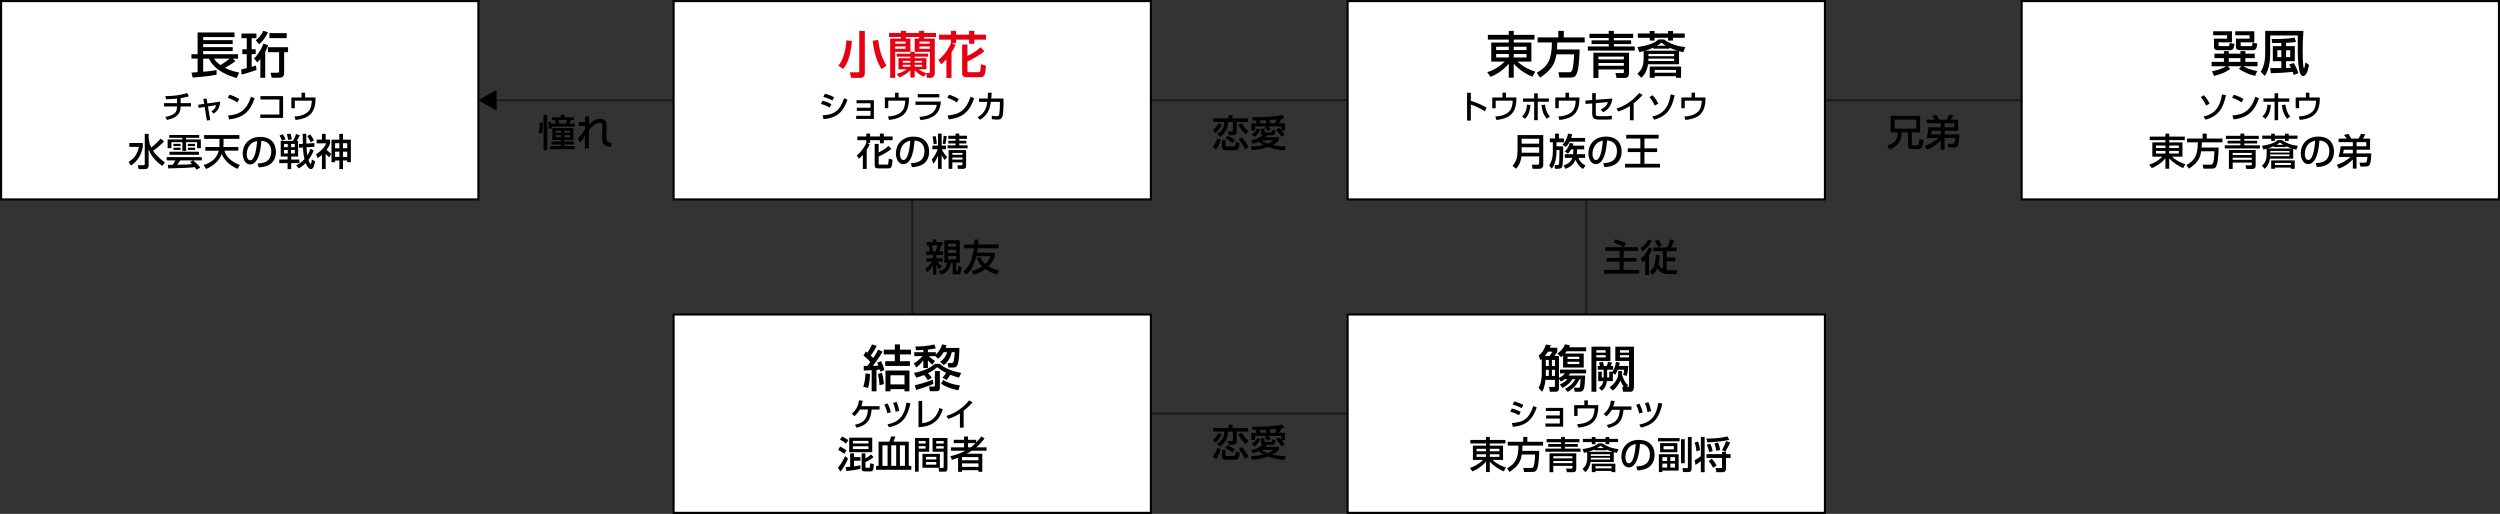 <?xml version="1.0" encoding="utf-8"?>
<!-- Generator: Adobe Illustrator 15.0.0, SVG Export Plug-In . SVG Version: 6.00 Build 0)  -->
<!DOCTYPE svg PUBLIC "-//W3C//DTD SVG 1.1//EN" "http://www.w3.org/Graphics/SVG/1.1/DTD/svg11.dtd">
<svg version="1.1" id="レイヤー_1" xmlns="http://www.w3.org/2000/svg" xmlns:xlink="http://www.w3.org/1999/xlink" x="0px"
	 y="0px" width="599.78px" height="123.281px" viewBox="0 0 599.78 123.281" enable-background="new 0 0 599.78 123.281"
	 xml:space="preserve">
<rect x="0" y="0" width="599.78" height="123.281" fill="#333333" stroke="none"/>
<line fill="none" stroke="#231815" stroke-width="0.5" stroke-miterlimit="10" x1="114.399" y1="24.053" x2="161.603" y2="24.053"/>
<line fill="none" stroke="#231815" stroke-width="0.5" stroke-miterlimit="10" x1="276.108" y1="24.053" x2="323.312" y2="24.053"/>
<line fill="none" stroke="#231815" stroke-width="0.5" stroke-miterlimit="10" x1="276.108" y1="99.242" x2="323.312" y2="99.242"/>
<line fill="none" stroke="#231815" stroke-width="0.5" stroke-miterlimit="10" x1="437.817" y1="24.053" x2="485.021" y2="24.053"/>
<line fill="none" stroke="#231815" stroke-width="0.5" stroke-miterlimit="10" x1="380.564" y1="47.844" x2="380.564" y2="75.452"/>
<line fill="none" stroke="#231815" stroke-width="0.5" stroke-miterlimit="10" x1="218.855" y1="47.844" x2="218.855" y2="75.452"/>
<rect x="161.603" y="0.263" fill="#FFFFFF" stroke="#000000" stroke-width="0.5" stroke-miterlimit="10" width="114.506" height="47.581"/>
<rect x="323.312" y="0.263" fill="#FFFFFF" stroke="#000000" stroke-width="0.5" stroke-miterlimit="10" width="114.506" height="47.581"/>
<rect x="485.021" y="0.263" fill="#FFFFFF" stroke="#000000" stroke-width="0.5" stroke-miterlimit="10" width="114.506" height="47.581"/>
<rect x="323.312" y="75.452" fill="#FFFFFF" stroke="#000000" stroke-width="0.5" stroke-miterlimit="10" width="114.506" height="47.581"/>
<rect x="161.603" y="75.452" fill="#FFFFFF" stroke="#000000" stroke-width="0.5" stroke-miterlimit="10" width="114.506" height="47.581"/>
<rect x="0.266" y="0.263" fill="#FFFFFF" stroke="#000000" stroke-width="0.5" stroke-miterlimit="10" width="114.506" height="47.581"/>
<g>
	<path fill="#E60012" d="M204.384,9.845c-0.323,3.286-0.876,5.241-2.11,6.704l-1.128-0.792c1.283-1.594,1.751-3.873,1.919-6.092
		L204.384,9.845z M207.479,7.422v10.075c0,0.396-0.037,1.188-1.199,1.188h-2.063l-0.336-1.332h1.896
		c0.371,0,0.371-0.156,0.371-0.312V7.422H207.479z M211.497,16.585c-1.127-1.883-1.703-3.479-2.135-6.813l1.318-0.18
		c0.313,2.375,0.756,4.029,1.992,6.141L211.497,16.585z"/>
	<path fill="#E60012" d="M215.137,17.725c0.527-0.144,1.475-0.408,2.362-1.104h-1.954v-2.663h2.865v-0.359h-3.273v-0.731h3.273
		v-0.42h-3.646v6.237h-1.199V9.257h2.591V8.873h-2.867V7.901h2.867V7.41h1.175v0.491h3.167V7.41h1.211v0.491h2.855v0.972h-2.855
		v0.384h2.555v8.348c0,0.563-0.383,1.08-0.984,1.08h-0.898l-0.18-1.044l-0.576,0.768c-0.588-0.265-1.355-0.672-2.184-1.571v1.764
		h-1.031v-1.752c-0.191,0.192-1.127,1.092-2.639,1.752L215.137,17.725z M214.765,9.977v0.504h2.495V9.977H214.765z M214.765,11.14
		v0.564h2.495V11.14H214.765z M216.588,14.595v0.455h1.822v-0.455H216.588z M216.588,15.554v0.455h1.822v-0.455H216.588z
		 M218.411,9.257v3.179h1.031V9.257h1.057V8.873h-3.167v0.384H218.411z M222.188,17.532h0.553c0.203,0,0.348-0.023,0.348-0.275
		v-4.81h-3.647v0.42h3.227v0.731h-3.227v0.359h2.819v2.663h-1.883c0.336,0.264,0.996,0.684,1.811,0.923V17.532z M219.442,14.595
		v0.455h1.776v-0.455H219.442z M219.442,15.554v0.455h1.776v-0.455H219.442z M220.583,9.977v0.504h2.506V9.977H220.583z
		 M220.583,11.14v0.564h2.506V11.14H220.583z"/>
	<path fill="#E60012" d="M225.136,14.366c1.186-0.947,2.361-2.387,3.021-4.078V9.521h-2.867V8.321h2.867V7.41h1.211v0.911h3.131
		V7.41h1.246v0.911h2.82v1.199h-2.82v0.996h-1.246V9.521h-3.131v0.863h-0.982l0.863,0.385c-0.191,0.467-0.385,0.899-0.973,1.811
		v6.117h-1.223V14.21c-0.635,0.721-0.9,0.924-1.271,1.212L225.136,14.366z M230.831,10.685h1.271v2.723
		c0.816-0.385,2.063-1.02,3.143-2.075l0.924,0.96c-1.188,1.02-3.094,2.002-4.066,2.458v2.267c0,0.18,0.096,0.3,0.359,0.3h2.375
		c0.205,0,0.313-0.155,0.336-0.312c0.037-0.156,0.145-0.84,0.156-1.607l1.223,0.348c-0.191,2.123-0.264,2.771-1.307,2.771h-3.406
		c-0.467,0-1.008-0.156-1.008-0.924V10.685z"/>
</g>
<g>
	<path d="M199.067,25.788c-0.99-0.491-1.013-0.506-2.115-0.861l0.392-0.763c0.363,0.091,1.3,0.355,2.116,0.832L199.067,25.788z
		 M197.36,27.669c2.848-0.144,4.179-1.164,5.137-4.104l0.824,0.363c-0.921,2.584-2.213,4.368-5.75,4.647L197.36,27.669z
		 M199.709,24.103c-0.922-0.514-1.95-0.801-2.191-0.869l0.393-0.748c0.257,0.069,1.224,0.303,2.184,0.839L199.709,24.103z"/>
	<path d="M209.658,24.035v4.502h-4.254v-0.755h3.445v-1.187h-3.295v-0.748h3.295v-1.073h-3.355v-0.74H209.658z"/>
	<path d="M215.578,22.229v1.148h2.501l-0.016,0.688c-0.007,0.499-0.105,2.313-1.232,3.37c-0.672,0.643-1.714,1.149-3.551,1.338
		l-0.257-0.824c0.71-0.053,2.848-0.212,3.679-1.692c0.439-0.787,0.483-1.935,0.483-2.108h-4.08v1.813h-0.815v-2.584h2.441v-1.148
		H215.578z"/>
	<path d="M225.745,24.353c-0.183,1.571-0.477,4.035-4.927,4.465l-0.234-0.786c0.431-0.016,1.693-0.068,2.825-0.764
		c1.006-0.62,1.232-1.594,1.338-2.107h-5.115v-0.809H225.745z M225.352,22.561v0.802h-5.175v-0.802H225.352z"/>
	<path d="M229.549,24.579c-0.565-0.416-1.503-0.877-2.281-1.111l0.407-0.741c0.665,0.189,1.322,0.408,2.344,1.036L229.549,24.579z
		 M227.343,27.699c2.827-0.204,4.465-1.292,5.517-4.503l0.854,0.385c-1.111,3.227-2.744,4.654-6.092,5.07L227.343,27.699z"/>
	<path d="M240.759,23.642v0.997c0,0.114-0.007,1.739-0.151,2.789c-0.136,1.004-0.575,1.277-1.299,1.277
		c-0.507,0-1.147-0.091-1.368-0.121v-0.832c0.294,0.053,0.695,0.129,1.208,0.129c0.454,0,0.545-0.182,0.613-0.642
		c0.112-0.779,0.129-1.723,0.129-2.32v-0.483h-2.161c-0.265,1.587-0.62,3.067-2.608,4.307l-0.589-0.612
		c1.821-0.998,2.16-2.463,2.335-3.694h-1.986v-0.793h2.077c0.053-0.673,0.053-1.111,0.046-1.398l0.898,0.008
		c-0.016,0.378-0.022,0.809-0.083,1.39H240.759z"/>
</g>
<g>
	<path d="M368.142,9.497h-4.978v0.708h4.233v4.569h-3.334c1.631,1.547,3.622,2.219,4.27,2.41l-0.707,1.235
		c-1.152-0.443-3.19-1.654-4.462-3.13v3.346h-1.199V15.29c-1.355,1.655-3.274,2.746-4.366,3.143l-0.791-1.115
		c1.439-0.433,2.998-1.332,4.186-2.543h-3.227v-4.569h4.198V9.497h-5.013V8.37h5.013V7.41h1.199v0.96h4.978V9.497z M358.942,12.004
		h3.022v-0.792h-3.022V12.004z M358.942,13.779h3.022v-0.828h-3.022V13.779z M363.164,11.212v0.792h3.07v-0.792H363.164z
		 M363.164,12.951v0.828h3.07v-0.828H363.164z"/>
	<path d="M373.401,13.035c-0.24,1.476-0.611,3.49-3.934,5.577l-0.768-1.163c2.758-1.56,3.598-3.251,3.621-7.257h-3.43V8.97h4.965
		V7.41h1.319v1.56h5.014v1.223h-6.573c-0.012,0.42-0.012,0.9-0.071,1.668h5.433c-0.035,1.127-0.119,4.545-0.707,5.853
		c-0.3,0.659-0.648,0.899-1.547,0.899h-2.604l-0.239-1.283h2.614c0.216,0,0.527,0,0.744-0.647c0.048-0.156,0.312-1.056,0.407-3.646
		H373.401z"/>
	<path d="M391.817,9.113h-4.629v0.563h4.137v0.888h-4.137v0.588h5.001v0.995h-11.25v-0.995h5.013v-0.588h-4.113V9.677h4.113V9.113
		h-4.617V8.106h4.617V7.41h1.236v0.696h4.629V9.113z M390.822,12.651v4.882c0,0.768-0.265,1.163-1.079,1.163h-1.908l-0.275-1.163
		h1.752c0.203,0,0.275-0.097,0.275-0.229v-0.636h-6.105v2.027h-1.211v-6.045H390.822z M383.481,13.575v0.672h6.105v-0.672H383.481z
		 M383.481,15.11v0.672h6.105V15.11H383.481z"/>
	<path d="M392.844,11.309c3.274-0.528,4.245-1.151,5.073-1.848h1.283c1.895,1.355,3.802,1.703,5.121,1.848l-0.48,1.235
		c-0.503-0.12-0.73-0.192-1.019-0.276v3.154h-7.412c-0.407,2.135-1.296,2.927-1.655,3.238l-0.936-0.983
		c0.9-0.804,1.512-1.607,1.512-3.79v-1.619c-0.36,0.096-0.672,0.156-1.044,0.228L392.844,11.309z M392.939,8.034h2.854v-0.6h1.163
		v0.6h3.238v-0.6h1.188v0.6h2.807v1.031h-2.807v0.672h-1.188V9.065h-3.238v0.672h-1.163V9.065h-2.854V8.034z M402.45,12.16
		c-0.695-0.216-1.391-0.456-1.919-0.72v0.239h-3.886v-0.252c-0.42,0.204-1.031,0.468-1.943,0.732H402.45z M395.481,13.479h6.153
		v-0.54h-6.153V13.479z M395.481,14.631h6.153v-0.576h-6.153V14.631z M395.794,15.962h7.52v2.698h-1.211v-0.384h-5.121v0.384h-1.188
		V15.962z M396.981,17.449h5.121v-0.672h-5.121V17.449z M399.668,10.973c-0.528-0.324-0.804-0.54-1.067-0.744
		c-0.348,0.276-0.636,0.492-1.08,0.744H399.668z"/>
</g>
<g>
	<path d="M352.873,22.257v1.935c1.835,0.522,3.271,1.345,3.777,1.64l-0.408,0.869c-0.845-0.506-2.334-1.345-3.369-1.609v3.838
		h-0.907v-6.672H352.873z"/>
	<path d="M361.302,22.235v1.148h2.501l-0.016,0.688c-0.007,0.499-0.105,2.313-1.23,3.37c-0.673,0.643-1.716,1.149-3.551,1.338
		l-0.259-0.824c0.711-0.053,2.85-0.212,3.682-1.693c0.438-0.786,0.482-1.934,0.482-2.108h-4.079v1.814h-0.817v-2.584h2.441v-1.148
		H361.302z"/>
	<path d="M365.151,27.939c0.409-0.386,1.066-1.02,1.202-2.833l0.831,0.083c-0.189,1.949-0.732,2.728-1.323,3.332L365.151,27.939z
		 M368.922,22.386v1.231h2.675v0.794h-2.675v4.427h-0.853v-4.427h-2.676v-0.794h2.676v-1.231H368.922z M370.653,25.091
		c0.248,1.42,0.483,2.077,1.178,2.871l-0.771,0.537c-0.824-1.08-1.065-1.912-1.239-3.287L370.653,25.091z"/>
	<path d="M376.422,22.235v1.148h2.502l-0.017,0.688c-0.007,0.499-0.105,2.313-1.231,3.37c-0.672,0.643-1.714,1.149-3.551,1.338
		l-0.257-0.824c0.71-0.053,2.848-0.212,3.679-1.693c0.439-0.786,0.483-1.934,0.483-2.108h-4.08v1.814h-0.815v-2.584h2.44v-1.148
		H376.422z"/>
	<path d="M386.83,23.647c-0.272,1.739-0.868,2.54-2.235,3.295l-0.553-0.695c1.232-0.514,1.549-1.225,1.7-1.746l-2.894,0.242v2.349
		c0,0.681,0.066,0.787,0.96,0.787h1.556c0.431,0,0.914-0.038,1.33-0.151v0.884c-0.302,0.06-0.975,0.083-1.291,0.083h-1.762
		c-1.404,0-1.654-0.521-1.654-1.549v-2.334l-1.58,0.127l-0.066-0.815l1.646-0.122v-1.654h0.861v1.594L386.83,23.647z"/>
	<path d="M391.935,28.854h-0.899v-3.422c-0.861,0.574-1.813,0.997-2.795,1.322l-0.431-0.725c1.02-0.333,3.264-1.073,5.454-3.726
		l0.817,0.5c-0.295,0.302-1.097,1.148-2.146,1.987V28.854z"/>
	<path d="M397.017,25.333c-0.099-0.212-0.604-1.255-1.292-2.041l0.74-0.438c0.611,0.672,0.914,1.096,1.384,1.994L397.017,25.333z
		 M396.382,27.97c1.549-0.385,3.823-1.118,4.421-5.313l0.974,0.197c-0.673,2.939-1.594,4.956-4.927,5.863L396.382,27.97z"/>
	<path d="M406.662,22.235v1.148h2.501l-0.016,0.688c-0.007,0.499-0.105,2.313-1.23,3.37c-0.674,0.643-1.716,1.149-3.553,1.338
		l-0.257-0.824c0.71-0.053,2.85-0.212,3.68-1.693c0.439-0.786,0.485-1.934,0.485-2.108h-4.082v1.814h-0.815v-2.584h2.441v-1.148
		H406.662z"/>
</g>
<g>
	<path d="M45.931,17.425c0.096-0.012,1.259-0.096,1.475-0.12v-3.238h-1.475v-1.067h1.475V7.782h8.852v1.104h-7.508v0.743h7.076
		v0.936h-7.076v0.744h7.076v0.935h-7.076v0.756h8.359v1.067h-1.283l0.659,0.576c-0.779,0.623-1.631,1.151-2.507,1.631
		c0.516,0.275,1.668,0.84,3.395,1.127l-0.576,1.319c-1.906-0.539-5.289-1.715-6.668-4.653h-1.379v3.143
		c1.139-0.096,1.883-0.156,3.202-0.42v1.127c-1.655,0.384-5.001,0.636-5.722,0.684L45.931,17.425z M51.388,14.066
		c0.18,0.336,0.443,0.815,1.511,1.547c0.612-0.348,1.655-1.079,2.219-1.547H51.388z"/>
	<path d="M59.201,12.987h-1.067v-1.163h1.067V9.161h-1.271V8.046h3.597v1.115h-1.15v2.663h0.971v1.163h-0.971v3.046
		c0.49-0.144,0.719-0.216,1.031-0.312l0.131,1.079c-1.822,0.636-2.949,0.924-3.585,1.092l-0.072-1.235
		c0.515-0.108,0.935-0.204,1.319-0.312V12.987z M64.357,10.864c-0.24,0.588-0.395,0.924-0.73,1.547v6.261h-1.164V14.15
		c-0.313,0.396-0.516,0.611-0.719,0.84l-0.805-0.96c0.66-0.659,1.607-1.774,2.244-3.573L64.357,10.864z M64.285,7.722
		c-0.646,1.512-1.51,2.375-2.121,2.902l-0.805-0.971c0.623-0.468,1.283-1.104,1.787-2.243L64.285,7.722z M68.172,17.113
		c0,1.079-0.145,1.535-1.295,1.535h-1.703l-0.252-1.199h1.643c0.396,0,0.396-0.108,0.396-0.66v-4.27h-2.688V11.32h4.834v1.199
		h-0.936V17.113z M68.783,9.149h-4.148V7.95h4.148V9.149z"/>
</g>
<g>
	<path d="M43.34,24.75h2.47v0.786h-2.47c0,1.148-0.325,2.652-3.28,3.242l-0.385-0.733c1.496-0.226,2.146-0.786,2.396-1.065
		c0.241-0.279,0.4-0.717,0.4-1.443h-3.128V24.75h3.128v-1.103c-1.261,0.121-1.843,0.158-2.645,0.151l-0.158-0.741
		c0.491,0,2.976,0.008,5.206-0.74l0.453,0.792c-0.755,0.242-1.647,0.371-1.986,0.424V24.75z"/>
	<path d="M48.791,23.73l0.772-0.091l0.196,1.179l3.052-0.438c-0.075,1.465-0.589,2.214-1.548,2.87l-0.536-0.528
		c0.733-0.499,0.959-0.816,1.111-1.489l-1.949,0.302l0.551,3.279l-0.809,0.106l-0.529-3.265l-1.451,0.228l-0.113-0.748l1.45-0.212
		L48.791,23.73z"/>
	<path d="M56.926,24.584c-0.567-0.416-1.504-0.877-2.282-1.111l0.408-0.741c0.665,0.189,1.322,0.408,2.342,1.036L56.926,24.584z
		 M54.72,27.705c2.825-0.204,4.465-1.292,5.515-4.502l0.854,0.385c-1.11,3.227-2.742,4.654-6.089,5.07L54.72,27.705z"/>
	<path d="M67.916,23.058v5.229h-5.462v-0.816h4.571v-3.596h-4.542v-0.817H67.916z"/>
	<path d="M73.194,22.234v1.148h2.501L75.68,24.07c-0.007,0.499-0.105,2.313-1.231,3.37c-0.672,0.643-1.716,1.149-3.552,1.338
		l-0.257-0.824c0.71-0.053,2.849-0.212,3.679-1.692c0.439-0.787,0.483-1.934,0.483-2.108h-4.08v1.813h-0.815v-2.584h2.441v-1.148
		H73.194z"/>
</g>
<g>
	<path d="M369.881,86.156c-0.096,0.084-0.144,0.119-0.323,0.24l-0.408-1.104c1.211-0.924,1.596-2.244,1.715-2.639l1.176,0.203
		c-0.061,0.203-0.108,0.348-0.204,0.576h1.774v0.959c-0.203,0.396-0.539,0.852-0.659,1.02h1.067v5.24
		c0.229-0.107,0.959-0.432,1.439-1.066h-1.199v-0.912h6.272v0.912h-3.838c-0.097,0.145-0.168,0.264-0.372,0.504h3.97
		c-0.096,3.609-0.348,3.898-1.427,3.898h-1.068l-0.191-0.961h0.912c0.336,0,0.467,0,0.539-0.287
		c0.036-0.168,0.133-1.439,0.156-1.787h-0.229c-0.719,1.318-1.427,2.242-2.865,3.07l-0.66-0.732
		c1.344-0.646,2.111-1.643,2.482-2.338h-0.684c-0.779,1.26-2.003,1.906-2.435,2.135l-0.575-0.887
		c0.299-0.121,1.162-0.469,1.787-1.248h-0.625c-0.395,0.313-0.623,0.443-0.923,0.6l-0.468-0.66v2.195c0,0.635-0.24,0.9-0.852,0.9
		h-1.331l-0.216-1.152h1.104c0.252,0,0.324-0.035,0.324-0.299v-1.404h-2.268c-0.035,0.371-0.191,1.836-0.791,2.855l-0.863-0.9
		c0.755-1.344,0.755-2.963,0.755-3.143V86.156z M371.728,85.412c0.217-0.24,0.54-0.672,0.72-1.043h-1.079
		c-0.24,0.408-0.42,0.672-0.744,1.043H371.728z M370.864,86.359v1.451h0.707v-1.451H370.864z M370.864,88.723v1.463h0.707v-1.463
		H370.864z M372.327,86.359v1.451h0.721v-1.451H372.327z M372.327,88.723v1.463h0.721v-1.463H372.327z M375.002,85.279
		c-0.18,0.168-0.264,0.24-0.479,0.408l-0.912-0.875c0.36-0.252,1.38-0.947,1.848-2.207l1.199,0.252
		c-0.072,0.168-0.107,0.252-0.204,0.455h4.078v0.961h-4.665c-0.049,0.084-0.181,0.264-0.408,0.539h4.498v3.357h-4.954V85.279z
		 M376.069,85.592v0.539h2.818v-0.539H376.069z M376.069,86.779v0.564h2.818v-0.564H376.069z"/>
	<path d="M381.81,83.17h4.545v3.418h-3.37v7.387h-1.175V83.17z M382.984,84.01v0.6h2.243v-0.6H382.984z M382.984,85.195v0.553h2.243
		v-0.553H382.984z M386.942,89.49v1.943h-1.439c-0.132,1.09-0.479,1.715-1.211,2.326l-0.684-0.707
		c0.684-0.529,0.923-0.924,1.031-1.619h-1.211v-2.256h0.863v1.391h0.42c0-0.07,0.012-0.143,0.012-0.275v-1.582h-1.416v-0.912h0.564
		c-0.061-0.229-0.084-0.287-0.252-0.803l0.924-0.205c0.119,0.348,0.191,0.66,0.275,1.008h0.684c0.145-0.408,0.275-0.9,0.3-1.008
		l0.923,0.205c-0.047,0.215-0.227,0.707-0.264,0.803h0.553v0.912h-1.439v1.631c0,0.107,0.012,0.168,0,0.227h0.504v-1.391h0.743
		c0.264-0.348,0.72-1.043,0.863-2.387l0.911,0.191c-0.047,0.301-0.084,0.504-0.168,0.816h2.219
		c-0.012,0.217-0.084,1.428-0.395,2.398l-0.84-0.252c0.132-0.42,0.203-0.791,0.252-1.234h-1.547
		c-0.301,0.719-0.42,0.887-0.637,1.199L386.942,89.49z M390.313,92.801h0.288c0.131,0,0.228-0.014,0.228-0.24v-5.973h-3.298V83.17
		h4.473v9.631c0,0.672-0.228,1.174-0.779,1.174h-1.835l-0.18-1.174h0.336c-0.433-0.637-0.636-1.141-0.792-1.5
		c-0.3,0.719-0.863,1.631-1.811,2.41l-0.792-0.791c0.384-0.275,0.972-0.695,1.523-1.559c0.54-0.852,0.54-1.26,0.54-1.871v-0.48
		h0.887v0.336c0,0.443,0,0.707,0.504,1.752c0.384,0.791,0.695,1.066,0.996,1.355L390.313,92.801z M388.646,84.01v0.6h2.183v-0.6
		H388.646z M388.646,85.195v0.553h2.183v-0.553H388.646z"/>
</g>
<g>
	<path d="M364.436,99.609c-0.989-0.49-1.013-0.506-2.114-0.861l0.392-0.763c0.363,0.091,1.3,0.354,2.115,0.831L364.436,99.609z
		 M362.729,101.491c2.848-0.144,4.179-1.164,5.138-4.103l0.823,0.363c-0.921,2.584-2.213,4.367-5.75,4.646L362.729,101.491z
		 M365.078,97.925c-0.922-0.515-1.949-0.801-2.191-0.868l0.394-0.749c0.256,0.068,1.224,0.302,2.184,0.839L365.078,97.925z"/>
	<path d="M375.026,97.857v4.502h-4.255v-0.755h3.445v-1.187h-3.294V99.67h3.294v-1.073h-3.354v-0.739H375.026z"/>
	<path d="M380.946,96.052v1.147h2.501l-0.015,0.688c-0.008,0.499-0.105,2.313-1.232,3.37c-0.672,0.643-1.715,1.148-3.551,1.337
		l-0.257-0.823c0.71-0.053,2.848-0.211,3.68-1.691c0.438-0.787,0.483-1.935,0.483-2.108h-4.08v1.813h-0.815v-2.584h2.439v-1.147
		H380.946z"/>
	<path d="M391.407,97.517v0.794h-1.896c-0.241,1.889-0.521,3.618-3.611,4.366l-0.416-0.725c2.653-0.469,2.992-2.085,3.137-3.642
		h-1.935c-0.235,0.415-0.567,0.914-1.292,1.594l-0.635-0.574c0.959-0.876,1.519-1.723,1.699-3.219l0.93,0.091
		c-0.083,0.415-0.158,0.786-0.348,1.314H391.407z"/>
	<path d="M393.255,99.194c-0.128-0.665-0.423-1.512-0.702-2.093l0.771-0.25c0.401,0.741,0.649,1.519,0.778,2.123L393.255,99.194z
		 M393.301,101.854c2.569-0.438,4.08-1.882,4.548-5.214l0.96,0.195c-0.626,2.751-1.518,5.025-5.145,5.743L393.301,101.854z
		 M395.273,98.854c-0.129-0.681-0.349-1.557-0.643-2.138l0.846-0.221c0.28,0.582,0.553,1.534,0.649,2.14L395.273,98.854z"/>
</g>
<g>
	<path d="M208.724,89.742c-0.023,1.26-0.156,2.207-0.468,3.334l-1.14-0.287c0.444-1.309,0.504-2.748,0.528-3.227L208.724,89.742z
		 M207.225,87.787c0.36,0.012,0.432,0.012,0.852,0.012c0.048-0.072,0.372-0.443,0.731-0.936c-0.504-0.623-0.924-0.994-1.654-1.559
		l0.563-0.971c0.181,0.119,0.229,0.154,0.385,0.275c0.264-0.348,0.803-1.225,1.091-1.979l1.14,0.348
		c-0.324,0.719-1.115,1.955-1.416,2.35c0.229,0.217,0.42,0.396,0.576,0.564c0.229-0.313,0.756-1.115,1.188-2.004l1.067,0.492
		c-0.755,1.332-2.11,3.143-2.351,3.395c0.707-0.012,1.092-0.049,1.344-0.072c-0.084-0.215-0.121-0.324-0.289-0.695l0.924-0.359
		c0.432,0.852,0.684,1.715,0.792,2.135l-0.983,0.395c-0.036-0.168-0.084-0.322-0.132-0.516c-0.156,0.012-0.252,0.025-0.768,0.072
		v5.145h-1.163v-5.072c-0.301,0.023-1.703,0.096-1.896,0.096V87.787z M211.603,89.467c0.312,1.066,0.443,2.459,0.467,2.686
		l-1.078,0.264c-0.013-0.863-0.205-2.098-0.349-2.709L211.603,89.467z M214.673,82.631h1.234v1.258h2.639v1.141h-2.639v1.619h2.387
		v1.139h-5.912v-1.139h2.291v-1.619h-2.65v-1.141h2.65V82.631z M218.187,88.891v4.988h-1.188v-0.527h-3.37v0.527h-1.187v-4.988
		H218.187z M213.629,90.029v2.195h3.37v-2.195H213.629z"/>
	<path d="M224.382,85.436h-1.535c0.707,0.697,1.235,1.02,1.463,1.152l-0.635,0.912c-0.504-0.42-0.96-0.947-1.057-1.068v1.859h-1.103
		v-1.848c-0.504,0.709-0.972,1.164-1.679,1.729l-0.612-0.973c1.224-0.768,2.003-1.631,2.123-1.764h-2.003v-0.934h2.171v-0.541
		c-1.104,0.072-1.415,0.072-1.728,0.061l-0.191-0.9c0.875,0.025,3.262-0.084,4.557-0.49l0.36,0.922
		c-0.323,0.084-0.779,0.205-1.896,0.324v0.625h1.896v0.551c0.444-0.408,1.247-1.307,1.499-2.447l1.056,0.229
		c-0.048,0.215-0.071,0.324-0.18,0.635h3.286c-0.012,0.973-0.061,2.916-0.384,3.852c-0.108,0.299-0.288,0.852-1.044,0.852h-1.223
		l-0.18-1.068h0.936c0.563,0,0.611-0.588,0.779-2.602h-0.72c-0.168,0.754-0.659,2.219-1.907,3.094l-0.899-0.791
		c0.804-0.469,1.499-1.453,1.667-2.303h-0.828c-0.539,0.898-0.923,1.258-1.259,1.57L224.382,85.436z M226.108,90.594
		c0.516-0.539,0.792-0.996,0.876-1.152c-1.259-0.611-1.823-1.09-2.123-1.354c-0.923,0.779-1.522,1.09-2.206,1.451
		c0.144,0.131,0.587,0.658,0.887,1.055l-0.924,0.623c-0.275-0.443-0.707-1.008-0.936-1.234c-0.814,0.336-1.402,0.492-1.87,0.611
		l-0.528-1.127c3.166-0.611,4.475-1.703,5.025-2.172h1.152c1.066,0.996,3.094,1.813,5.133,2.172l-0.516,1.127
		c-0.444-0.119-1.092-0.275-2.075-0.684c-0.312,0.504-0.563,0.828-0.936,1.26L226.108,90.594z M223.927,92.117
		c-0.768,0.359-3.406,1.26-4.127,1.451l-0.323-1.141c1.175-0.264,2.818-0.742,4.294-1.33L223.927,92.117z M225.485,89.035v3.945
		c0,0.359-0.049,0.875-0.828,0.875h-1.559l-0.216-1.127h1.175c0.217,0,0.229-0.072,0.229-0.229v-3.465H225.485z M229.911,93.641
		c-1.224-0.24-3.022-0.779-4.15-1.607l0.552-0.875c1.176,0.754,2.639,1.15,3.994,1.318L229.911,93.641z"/>
</g>
<g>
	<path d="M211.021,97.454v0.793h-1.896c-0.243,1.889-0.522,3.619-3.612,4.366l-0.415-0.725c2.651-0.469,2.992-2.085,3.135-3.642
		h-1.935c-0.233,0.415-0.566,0.914-1.292,1.594l-0.634-0.574c0.959-0.876,1.519-1.723,1.7-3.218l0.93,0.09
		c-0.083,0.416-0.159,0.786-0.348,1.315H211.021z"/>
	<path d="M212.869,99.131c-0.128-0.665-0.423-1.511-0.703-2.093l0.771-0.249c0.4,0.74,0.649,1.518,0.778,2.123L212.869,99.131z
		 M212.915,101.791c2.568-0.438,4.08-1.882,4.547-5.213l0.96,0.195c-0.627,2.75-1.519,5.024-5.146,5.743L212.915,101.791z
		 M214.886,98.791c-0.128-0.68-0.347-1.557-0.643-2.139l0.848-0.219c0.278,0.582,0.551,1.533,0.648,2.138L214.886,98.791z"/>
	<path d="M221.245,101.526c2.841-0.265,3.74-2.289,4.155-3.657l0.802,0.348c-0.529,1.473-1.527,4.125-5.841,4.27v-6.295h0.884
		V101.526z"/>
	<path d="M231.192,102.606h-0.898v-3.422c-0.861,0.573-1.813,0.996-2.796,1.321l-0.431-0.725c1.021-0.333,3.264-1.073,5.455-3.727
		l0.816,0.5c-0.295,0.303-1.096,1.148-2.146,1.987V102.606z"/>
</g>
<g>
	<path d="M541.028,18.217c-1.559-0.396-2.555-0.84-3.897-1.68l0.575-0.636h-3.227l0.588,0.648c-1.582,1.139-3.262,1.511-3.909,1.654
		l-0.468-1.104c1.811-0.323,3.034-0.971,3.37-1.199h-3.466v-1.055h2.949v-0.899h-2.277v-1.068h2.277v-0.611h1.164v0.611h2.795
		v-0.611h1.188v0.611h2.254v1.068h-2.254v0.899h2.914v1.055h-3.406c0.6,0.349,1.871,0.912,3.346,1.151L541.028,18.217z
		 M535.476,7.494v2.663h-3.215v0.647c0,0.239,0.252,0.264,0.396,0.264h1.822c0.349,0,0.373-0.18,0.457-0.756l1.15,0.216
		c-0.156,0.936-0.24,1.512-1.091,1.512h-2.891c-0.911,0-0.947-0.563-0.947-0.863V9.281h3.153V8.466h-3.346V7.494H535.476z
		 M534.708,13.947v0.899h2.795v-0.899H534.708z M540.837,7.494v2.663h-3.274v0.611c0,0.216,0.06,0.3,0.372,0.3h2.063
		c0.229,0,0.348,0,0.432-0.815l1.104,0.204c-0.096,0.959-0.168,1.583-1.104,1.583h-2.95c-0.947,0-1.056-0.456-1.056-0.815V9.281
		h3.274V8.466h-3.431V7.494H540.837z"/>
	<path d="M543.446,7.41h9.174c-0.06,0.947-0.18,2.818-0.18,4.81c0,1.188,0.037,2.675,0.18,3.838
		c0.024,0.192,0.037,0.275,0.133,0.275c0.084,0,0.107-0.06,0.132-0.18c0.071-0.312,0.18-0.899,0.228-1.188l0.84,0.588
		c-0.12,0.744-0.443,2.687-1.428,2.687c-0.264,0-0.467-0.216-0.611-0.479c-0.443-0.779-0.66-3.502-0.66-5.325
		c0-0.552,0.024-3.298,0.013-3.922h-6.62v4.246c0,0.743,0,3.55-1.283,5.48l-0.984-1.02c1.068-1.679,1.068-3.777,1.068-4.413V7.41z
		 M550.282,17.988c-0.049-0.18-0.107-0.396-0.24-0.755c-1.57,0.216-4.354,0.312-5.24,0.335l-0.145-1.235h2.662V14.69h-2.039v-3.622
		h2.039v-0.768c-0.731,0.012-1.931,0.024-2.207,0.024l-0.107-0.96c3.67,0.024,4.894-0.228,5.48-0.348l0.36,1.043
		c-0.372,0.061-1.079,0.168-2.387,0.216v0.792h2.099v3.622h-2.099v1.631c0.348-0.012,0.899-0.048,1.163-0.06
		c-0.119-0.24-0.18-0.372-0.42-0.792l1.08-0.348c0.455,0.636,0.911,1.715,1.115,2.446L550.282,17.988z M546.36,12.052v1.655h0.959
		v-1.655H546.36z M548.459,12.052v1.655h0.983v-1.655H548.459z"/>
</g>
<g>
	<path d="M529.286,25.327c-0.099-0.211-0.605-1.254-1.292-2.04l0.74-0.438c0.613,0.672,0.914,1.096,1.383,1.995L529.286,25.327z
		 M528.651,27.964c1.549-0.386,3.823-1.118,4.421-5.312l0.974,0.197c-0.672,2.939-1.594,4.957-4.926,5.863L528.651,27.964z"/>
	<path d="M537.783,24.579c-0.566-0.415-1.504-0.876-2.282-1.11l0.408-0.741c0.664,0.189,1.322,0.408,2.343,1.035L537.783,24.579z
		 M535.577,27.7c2.825-0.204,4.465-1.292,5.516-4.504l0.854,0.386c-1.11,3.226-2.743,4.654-6.09,5.07L535.577,27.7z"/>
	<path d="M542.781,27.934c0.409-0.385,1.066-1.02,1.202-2.833l0.831,0.083c-0.189,1.949-0.733,2.728-1.322,3.333L542.781,27.934z
		 M546.552,22.38v1.232h2.675v0.793h-2.675v4.427h-0.854v-4.427h-2.675v-0.793h2.675V22.38H546.552z M548.282,25.085
		c0.25,1.421,0.483,2.078,1.179,2.872l-0.771,0.537c-0.823-1.081-1.065-1.912-1.239-3.287L548.282,25.085z"/>
	<path d="M554.052,22.229v1.148h2.501l-0.016,0.688c-0.007,0.499-0.105,2.312-1.231,3.37c-0.672,0.642-1.715,1.148-3.552,1.337
		l-0.257-0.823c0.711-0.053,2.849-0.212,3.681-1.693c0.438-0.786,0.483-1.935,0.483-2.108h-4.08v1.814h-0.816v-2.585h2.441v-1.148
		H554.052z"/>
</g>
<g>
	<path d="M292.879,107.732c-0.145,0.576-0.505,1.692-1.152,2.422l-0.793-0.604c0.46-0.459,0.864-1.251,1.063-2.053L292.879,107.732z
		 M293.148,104.167c-0.369,0.774-0.828,1.396-1.566,2.044l-0.612-0.666c0.234-0.172,0.766-0.55,1.359-1.692L293.148,104.167z
		 M291.078,102.664h3.7v-0.766h0.927v0.766h3.745v0.873h-2.755v2.196c0,0.424-0.071,0.964-0.999,0.964h-0.918l-0.216-0.9h0.936
		c0.126,0,0.279,0,0.279-0.226v-2.034h-1.135c-0.045,1.206-0.396,2.61-2.025,3.619l-0.621-0.729c1.225-0.702,1.639-1.396,1.729-2.89
		h-2.646V102.664z M294.04,107.931v1.287c0,0.108,0.045,0.171,0.135,0.171h1.863c0.226,0,0.414-0.045,0.478-1.063l0.9,0.262
		c-0.117,0.99-0.198,1.719-1.08,1.719h-2.449c-0.396,0-0.738-0.314-0.738-0.675v-1.701H294.04z M294.49,106.814
		c0.729,0.333,1.144,0.54,1.755,1.008l-0.54,0.766c-0.405-0.343-0.99-0.757-1.755-1.09L294.49,106.814z M298.838,106.508
		c-0.99-0.837-1.494-1.791-1.737-2.313l0.819-0.36c0.09,0.153,0.855,1.423,1.63,1.963L298.838,106.508z M297.965,107.237
		c0.45,0.521,1.152,1.44,1.558,2.305l-0.828,0.558c-0.271-0.639-0.909-1.638-1.485-2.358L297.965,107.237z"/>
	<path d="M300.096,109.361c0.153,0.01,0.307,0.019,0.531,0.019c1.225,0,2.125-0.226,2.521-0.333c-0.53-0.288-0.882-0.55-1.17-0.819
		c-0.612,0.324-1.054,0.441-1.387,0.531l-0.423-0.774c1.225-0.252,1.899-0.549,2.728-1.287c-0.188-0.081-0.351-0.243-0.351-0.595
		v-0.981h0.811v0.721c0,0.18,0.08,0.18,0.144,0.18h1.432c0.107,0,0.18-0.072,0.207-0.18c0.018-0.054,0.072-0.342,0.09-0.405
		l0.801,0.117c-0.161,0.972-0.306,1.18-0.801,1.18h-1.287c-0.1,0.107-0.207,0.242-0.441,0.459h3.34v0.747
		c-0.216,0.216-0.63,0.639-1.521,1.125c1.53,0.342,2.629,0.352,3.169,0.36l-0.351,0.909c-1.333-0.072-2.647-0.306-3.89-0.792
		c-1.72,0.621-3.295,0.711-3.88,0.738L300.096,109.361z M301.482,103.843c-0.081-0.288-0.117-0.405-0.189-0.675
		c-0.152,0-0.585,0.009-0.711,0.009l-0.198-0.792c2.017,0,5.411-0.045,7.247-0.549l0.495,0.81c-0.197,0.055-0.288,0.081-0.684,0.145
		c-0.108,0.233-0.324,0.639-0.604,1.053h1.449v1.711h-0.819c0.441,0.504,0.604,0.774,0.757,1.018l-0.792,0.513
		c-0.234-0.432-0.973-1.342-1.297-1.684l0.702-0.477c0.171,0.144,0.307,0.27,0.559,0.549v-0.883h-3.151
		c0.288,0.243,0.315,0.262,0.63,0.612l-0.611,0.567c-0.424-0.477-0.495-0.558-0.793-0.837l0.396-0.343h-2.746v0.964h-0.909v-1.711
		H301.482z M302.383,105.364c-0.243,0.559-0.756,1.252-1.387,1.756l-0.702-0.549c0.802-0.522,1.225-1.278,1.342-1.495
		L302.383,105.364z M303.851,103.843c-0.046-0.216-0.108-0.521-0.153-0.729c-0.495,0.018-0.99,0.026-1.494,0.035
		c0.126,0.424,0.135,0.46,0.197,0.693H303.851z M302.644,107.939c0.279,0.216,0.757,0.513,1.495,0.774
		c0.81-0.307,1.161-0.621,1.341-0.774H302.644z M305.84,103.843c0.144-0.216,0.36-0.612,0.531-0.927
		c-0.279,0.026-1.44,0.126-1.818,0.144c0.026,0.126,0.144,0.676,0.162,0.783H305.84z"/>
</g>
<g>
	<path d="M292.879,33.458c-0.145,0.576-0.505,1.692-1.152,2.422l-0.793-0.604c0.46-0.459,0.864-1.251,1.063-2.053L292.879,33.458z
		 M293.148,29.893c-0.369,0.774-0.828,1.396-1.566,2.044l-0.612-0.666c0.234-0.172,0.766-0.55,1.359-1.692L293.148,29.893z
		 M291.078,28.39h3.7v-0.766h0.927v0.766h3.745v0.873h-2.755v2.196c0,0.424-0.071,0.964-0.999,0.964h-0.918l-0.216-0.9h0.936
		c0.126,0,0.279,0,0.279-0.226v-2.034h-1.135c-0.045,1.206-0.396,2.61-2.025,3.619l-0.621-0.729c1.225-0.702,1.639-1.396,1.729-2.89
		h-2.646V28.39z M294.04,33.657v1.287c0,0.108,0.045,0.171,0.135,0.171h1.863c0.226,0,0.414-0.045,0.478-1.063l0.9,0.262
		c-0.117,0.99-0.198,1.719-1.08,1.719h-2.449c-0.396,0-0.738-0.314-0.738-0.675v-1.701H294.04z M294.49,32.541
		c0.729,0.333,1.144,0.54,1.755,1.008l-0.54,0.766c-0.405-0.343-0.99-0.757-1.755-1.09L294.49,32.541z M298.838,32.234
		c-0.99-0.837-1.494-1.791-1.737-2.313l0.819-0.36c0.09,0.153,0.855,1.423,1.63,1.963L298.838,32.234z M297.965,32.963
		c0.45,0.521,1.152,1.44,1.558,2.305l-0.828,0.558c-0.271-0.639-0.909-1.638-1.485-2.358L297.965,32.963z"/>
	<path d="M300.096,35.087c0.153,0.01,0.307,0.019,0.531,0.019c1.225,0,2.125-0.226,2.521-0.333c-0.53-0.288-0.882-0.55-1.17-0.819
		c-0.612,0.324-1.054,0.441-1.387,0.531l-0.423-0.774c1.225-0.252,1.899-0.549,2.728-1.287c-0.188-0.081-0.351-0.243-0.351-0.595
		v-0.981h0.811v0.721c0,0.18,0.08,0.18,0.144,0.18h1.432c0.107,0,0.18-0.072,0.207-0.18c0.018-0.054,0.072-0.342,0.09-0.405
		l0.801,0.117c-0.161,0.972-0.306,1.18-0.801,1.18h-1.287c-0.1,0.107-0.207,0.242-0.441,0.459h3.34v0.747
		c-0.216,0.216-0.63,0.639-1.521,1.125c1.53,0.342,2.629,0.352,3.169,0.36l-0.351,0.909c-1.333-0.072-2.647-0.306-3.89-0.792
		c-1.72,0.621-3.295,0.711-3.88,0.738L300.096,35.087z M301.482,29.569c-0.081-0.288-0.117-0.405-0.189-0.675
		c-0.152,0-0.585,0.009-0.711,0.009l-0.198-0.792c2.017,0,5.411-0.045,7.247-0.549l0.495,0.81c-0.197,0.055-0.288,0.081-0.684,0.145
		c-0.108,0.233-0.324,0.639-0.604,1.053h1.449v1.711h-0.819c0.441,0.504,0.604,0.774,0.757,1.018l-0.792,0.513
		c-0.234-0.432-0.973-1.342-1.297-1.684l0.702-0.477c0.171,0.144,0.307,0.27,0.559,0.549v-0.883h-3.151
		c0.288,0.243,0.315,0.262,0.63,0.612l-0.611,0.567c-0.424-0.477-0.495-0.558-0.793-0.837l0.396-0.343h-2.746v0.964h-0.909v-1.711
		H301.482z M302.383,31.09c-0.243,0.559-0.756,1.252-1.387,1.756l-0.702-0.549c0.802-0.522,1.225-1.278,1.342-1.495L302.383,31.09z
		 M303.851,29.569c-0.046-0.216-0.108-0.521-0.153-0.729c-0.495,0.018-0.99,0.026-1.494,0.035c0.126,0.424,0.135,0.46,0.197,0.693
		H303.851z M302.644,33.666c0.279,0.216,0.757,0.513,1.495,0.774c0.81-0.307,1.161-0.621,1.341-0.774H302.644z M305.84,29.569
		c0.144-0.216,0.36-0.612,0.531-0.927c-0.279,0.026-1.44,0.126-1.818,0.144c0.026,0.126,0.144,0.676,0.162,0.783H305.84z"/>
</g>
<g>
	<path d="M130.238,29.417c0.009,0.288,0.018,1.566-0.234,2.646l-0.774-0.261c0.243-0.766,0.279-1.944,0.271-2.386H130.238z
		 M130.4,27.562h0.899v8.453H130.4V27.562z M132.335,30.362c0.036,0.261,0.045,0.297,0.054,0.433l-0.729,0.116
		c-0.026-0.684-0.054-0.945-0.162-1.603l0.631-0.099c0.045,0.171,0.063,0.234,0.099,0.45h1.107
		c-0.045-0.189-0.063-0.252-0.216-0.847h-0.729v-0.675h2.17v-0.576h0.828v0.576h2.296v0.675h-0.748
		c-0.035,0.162-0.107,0.441-0.27,0.847h1.188v0.702H132.335z M137.557,30.722v2.862h-2.188v0.352h2.314v0.729h-2.314v0.378h2.485
		v0.747h-5.888v-0.747h2.593v-0.378h-2.233v-0.729h2.233v-0.352h-2.044v-2.862H137.557z M133.317,31.361v0.495h1.242v-0.495H133.317
		z M133.317,32.415v0.504h1.242v-0.504H133.317z M133.983,28.813c0.045,0.189,0.162,0.612,0.233,0.847h1.558
		c0.063-0.153,0.181-0.459,0.252-0.847H133.983z M135.369,31.361v0.495h1.396v-0.495H135.369z M135.369,32.415v0.504h1.396v-0.504
		H135.369z"/>
	<path d="M141.372,27.94c-0.01,0.09-0.01,0.271-0.046,1.927c0.91-0.973,1.972-1.377,2.746-1.377c0.414,0,1.306,0.197,1.449,1.26
		c0.036,0.262,0.019,0.693,0.019,0.838l-0.063,2.286c-0.026,0.883,0.045,1.359,1.297,1.378l-0.234,0.98
		c-1.503-0.144-2.17-0.504-2.098-2.331l0.09-2.26c0.027-0.685-0.081-1.197-0.621-1.197s-1.566,0.414-2.602,1.72
		c-0.018,0.549-0.027,1.098-0.027,1.917c0,1.107,0.027,2.025,0.036,2.503h-1.018c0-0.198,0.027-2.539,0.036-2.926
		c-0.414,0.702-0.936,1.323-1.134,1.566l-0.612-0.954c1.035-1.018,1.53-1.882,1.756-2.35l0.009-0.685h-1.485v-0.954h1.485
		c0-0.126,0.018-1.306,0.018-1.342H141.372z"/>
</g>
<g>
	<path d="M457.733,31.757h-1.494c-0.081,2.313-0.945,3.295-2.943,4.104l-0.514-0.927c1.549-0.514,2.476-1.207,2.521-3.178h-1.71
		v-3.952h7.058v3.952h-1.989v2.881c0,0.135,0,0.225,0.18,0.225h1.107c0.324,0,0.388-0.234,0.424-0.486
		c0.026-0.153,0.09-0.891,0.107-1.053l0.981,0.233c-0.135,1.549-0.387,2.206-1.144,2.206h-1.746c-0.559,0-0.838-0.333-0.838-0.738
		V31.757z M454.52,28.687v2.179h5.213v-2.179H454.52z"/>
	<path d="M461.773,34.998c1.225-0.396,2.367-1.026,3.313-1.899h-2.871c0.107-0.396,0.369-1.377,0.485-2.557h2.927v-0.99h-3.412
		v-0.847h1.944c-0.198-0.342-0.549-0.783-0.64-0.882l1.045-0.261c0.459,0.72,0.513,0.801,0.666,1.143h1.756
		c0.278-0.459,0.432-0.756,0.594-1.143l1.035,0.116c-0.099,0.234-0.324,0.667-0.585,1.026h1.737v2.674h-3.241v0.874h3.529
		c0,1.152-0.171,2.277-0.351,2.638c-0.072,0.135-0.252,0.504-0.955,0.504h-1.313l-0.217-0.918h1.216c0.396,0,0.603,0,0.693-1.378
		h-2.603v2.8h-0.899v-2.196c-0.945,0.999-2.08,1.773-3.358,2.196L461.773,34.998z M463.466,31.378
		c-0.036,0.279-0.126,0.64-0.189,0.874h2.351v-0.874H463.466z M466.526,29.551v0.99h2.332v-0.99H466.526z"/>
</g>
<g>
	<path d="M223.83,57.453h0.819v0.621h1.485v0.792h-0.414c-0.117,0.648-0.171,0.864-0.369,1.468h0.9v0.828h-1.603v0.802h1.53v0.8
		h-1.27c0.288,0.406,0.685,0.848,1.099,1.125l-0.648,0.721c-0.342-0.396-0.369-0.449-0.711-1.088v2.395h-0.819v-2.332
		c-0.216,0.422-0.459,0.918-1.314,1.736l-0.514-0.801c1.063-0.801,1.378-1.395,1.558-1.756h-1.314v-0.8h1.585v-0.802h-1.656v-0.828
		h0.873c-0.072-0.702-0.09-0.783-0.243-1.468h-0.486v-0.792h1.513V57.453z M223.614,58.866c0.152,0.783,0.197,1.144,0.216,1.468
		h0.693c0.207-0.594,0.333-1.261,0.378-1.468H223.614z M229.385,63.016v1.773c0,0.137,0.045,0.172,0.188,0.172
		c0.181,0,0.207,0,0.243-0.072c0.027-0.063,0.081-0.936,0.09-1.07l0.793,0.197c-0.1,1.098-0.226,1.818-0.729,1.818h-0.9
		c-0.297,0-0.531-0.189-0.531-0.441v-2.377h-0.378c-0.342,1.945-1.314,2.521-2.395,2.863l-0.585-0.873
		c1.242-0.135,1.989-1.053,2.079-1.99h-0.702V57.66h3.709v5.356H229.385z M227.44,58.452v0.738h1.953v-0.738H227.44z M227.44,59.928
		v0.757h1.953v-0.757H227.44z M227.44,61.432v0.783h1.953v-0.783H227.44z"/>
	<path d="M235.171,61.684c0.135,0.306,0.396,0.927,1.179,1.638c0.964-0.908,1.207-1.602,1.297-1.854h-3.412
		c-0.153,0.675-0.756,3.096-2.386,4.393l-0.738-0.711c1.837-1.469,2.305-3.961,2.521-5.591h-2.395V58.65h2.484
		c0.046-0.693,0.046-0.909,0.046-1.161h0.963c-0.009,0.288-0.018,0.612-0.063,1.161h4.916v0.909h-5.015
		c-0.045,0.343-0.099,0.721-0.162,1.071h4.249v0.838c-0.099,0.314-0.405,1.278-1.521,2.42c1.063,0.623,1.99,0.875,2.566,1.027
		l-0.522,0.963c-1.287-0.449-2.115-0.838-2.809-1.314c-1.297,0.973-2.296,1.207-2.818,1.332l-0.432-0.881
		c0.45-0.109,1.44-0.352,2.476-1.08c-0.594-0.613-0.963-1.27-1.27-2.053L235.171,61.684z"/>
</g>
<g>
	<path d="M389.569,59.308c-0.693-0.441-1.152-0.721-2.431-1.081l0.424-0.819c1.106,0.298,1.746,0.576,2.529,0.981l-0.514,0.919H393
		v0.891h-3.467v1.692h3.079v0.874h-3.079v1.972h3.7v0.918h-8.399v-0.918h3.736v-1.972h-3.105v-0.874h3.105v-1.692h-3.484v-0.891
		H389.569z"/>
	<path d="M393.618,59.47c0.702-0.433,1.423-1.225,1.81-2.017l0.819,0.323c-0.352,0.802-1.09,1.801-2.251,2.566L393.618,59.47z
		 M396.418,59.694c-0.099,0.261-0.279,0.766-0.801,1.585v4.699h-0.919v-3.547c-0.314,0.333-0.44,0.414-0.63,0.549l-0.405-0.99
		c0.657-0.469,1.44-1.404,1.936-2.602L396.418,59.694z M398.2,61.225c-0.026,0.729-0.09,1.404-0.261,2.143
		c0.297,0.559,0.675,0.99,1.008,1.197v-4.294h-2.305v-0.882h3.232c0.234-0.396,0.648-1.288,0.855-1.972l0.954,0.297
		c-0.099,0.279-0.297,0.801-0.802,1.675h1.387v0.882h-2.395v1.504h2.053v0.882h-2.053v2.16h2.494l-0.145,0.937h-1.936
		c-1.116,0-2.044-0.369-2.638-1.432c-0.396,0.964-0.937,1.414-1.197,1.639l-0.666-0.72c0.576-0.531,1.431-1.477,1.458-4.078
		L398.2,61.225z M397.841,57.471c0.288,0.405,0.603,0.963,0.818,1.432l-0.818,0.423c-0.217-0.495-0.576-1.107-0.819-1.468
		L397.841,57.471z"/>
</g>
<g>
	<path d="M205.57,37.28c0.892-0.711,1.773-1.792,2.269-3.061v-0.576h-2.151v-0.9h2.151v-0.685h0.909v0.685h2.35v-0.685h0.937v0.685
		h2.115v0.9h-2.115v0.747h-0.937v-0.747h-2.35v0.647h-0.738l0.648,0.288c-0.145,0.352-0.288,0.676-0.729,1.359v4.592h-0.918v-3.367
		c-0.478,0.54-0.675,0.693-0.954,0.909L205.57,37.28z M209.847,34.516h0.954v2.043c0.612-0.288,1.549-0.765,2.358-1.557l0.693,0.72
		c-0.891,0.766-2.322,1.504-3.052,1.846v1.701c0,0.136,0.072,0.226,0.271,0.226h1.782c0.153,0,0.234-0.117,0.252-0.234
		c0.027-0.117,0.108-0.63,0.117-1.206l0.918,0.261c-0.144,1.594-0.198,2.08-0.981,2.08h-2.557c-0.351,0-0.756-0.117-0.756-0.693
		V34.516z"/>
	<path d="M218.522,39.143c1.071-0.045,3.268-0.144,3.268-2.935c0-0.711-0.243-2.35-2.367-2.484
		c-0.145,1.494-0.298,3.105-0.981,4.393c-0.153,0.279-0.685,1.27-1.729,1.27c-1.18,0-1.773-1.351-1.773-2.61
		c0-2.17,1.53-3.997,4.204-3.997c2.988,0,3.771,2.052,3.771,3.528c0,3.574-3.195,3.745-4.132,3.79L218.522,39.143z M215.921,36.911
		c0,0.973,0.378,1.485,0.828,1.485c1.206,0,1.557-3.367,1.647-4.627C216.244,34.147,215.921,36.119,215.921,36.911z"/>
	<path d="M225.047,37.325c-0.46,1.144-0.855,1.647-1.117,1.963l-0.387-1.045c0.226-0.225,0.892-0.936,1.404-2.439h-1.26V34.93h1.359
		v-2.872h0.873v2.872h1.035v0.873h-1.018c0.505,1.035,1.009,1.539,1.297,1.837l-0.559,0.756c-0.342-0.405-0.522-0.685-0.756-1.17
		v3.285h-0.873V37.325z M224.471,32.652c0.071,0.271,0.188,0.748,0.288,1.828l-0.783,0.135c-0.027-0.783-0.153-1.494-0.234-1.854
		L224.471,32.652z M227.135,32.679c-0.099,0.757-0.171,1.206-0.333,1.918l-0.648-0.117c0.145-0.811,0.198-1.171,0.243-1.908
		L227.135,32.679z M229.242,32.058h0.899v0.514h1.854v0.737h-1.854v0.45h1.702v0.657h-1.702v0.45h1.999v0.729h-4.808v-0.729h1.909
		v-0.45h-1.738v-0.657h1.738v-0.45h-1.738v-0.737h1.738V32.058z M231.78,36.001v3.79c0,0.567-0.27,0.72-0.711,0.72h-1.216
		l-0.171-0.854h0.9c0.198,0,0.324-0.036,0.324-0.262v-0.432h-2.431v1.548h-0.892v-4.51H231.78z M228.477,36.695v0.44h2.431v-0.44
		H228.477z M228.477,37.802v0.485h2.431v-0.485H228.477z"/>
</g>
<g>
	<path d="M369.261,37.523h-4.25c-0.143,1.359-0.691,2.358-1.277,2.971l-0.855-0.702c0.918-1.152,1.197-1.989,1.197-3.655V32.41
		h6.168v7.184c0,0.54-0.379,0.9-0.855,0.9h-1.721l-0.143-0.99h1.512c0.072,0,0.225-0.045,0.225-0.297V37.523z M365.058,34.462h4.203
		v-1.171h-4.203V34.462z M365.058,36.641h4.203v-1.314h-4.203V36.641z"/>
	<path d="M373.075,32.058h0.928v1.161h1.215v0.91h-1.791v0.98h1.602c0.027,1.837-0.09,4.231-0.18,4.655
		c-0.107,0.54-0.404,0.737-1.08,0.737h-0.711l-0.117-0.891h0.648c0.217,0,0.324-0.036,0.369-0.117
		c0.162-0.279,0.172-3.025,0.172-3.502h-0.703v0.405c0,0.882-0.1,2.638-1.135,4.078l-0.631-0.766
		c0.244-0.387,0.883-1.386,0.883-3.313v-2.269h-0.729v-0.91h1.26V32.058z M377.153,32.194c-0.035,0.252-0.072,0.477-0.197,0.891
		h3.33v0.909h-3.691c-0.367,0.702-0.674,1-0.953,1.27l-0.801-0.558c0.305-0.298,1.07-1.045,1.359-2.647L377.153,32.194z
		 M376.946,35.831c-0.332,0.567-0.559,0.792-0.783,1.026l-0.766-0.531c0.838-0.729,1.135-1.756,1.217-2.044l0.881,0.189
		c-0.053,0.216-0.08,0.324-0.135,0.477h2.701v0.883h-1.684c0,0.387-0.027,0.792-0.08,1.161h1.988v0.883h-1.594
		c0.217,0.692,0.793,1.368,1.693,1.836l-0.611,0.847c-1.217-0.864-1.648-1.863-1.801-2.242c-0.568,1.468-1.756,1.945-2.404,2.188
		l-0.424-0.828c1.621-0.504,1.973-1.494,2.072-1.8h-1.82v-0.883h2.008c0.045-0.396,0.064-0.837,0.072-1.161H376.946z"/>
	<path d="M384.659,39.134c1.072-0.045,3.268-0.144,3.268-2.935c0-0.711-0.242-2.35-2.367-2.484c-0.145,1.494-0.297,3.105-0.98,4.393
		c-0.154,0.279-0.686,1.27-1.729,1.27c-1.18,0-1.773-1.351-1.773-2.61c0-2.17,1.529-3.997,4.203-3.997
		c2.988,0,3.771,2.052,3.771,3.528c0,3.574-3.195,3.745-4.131,3.79L384.659,39.134z M382.058,36.902
		c0,0.973,0.379,1.485,0.828,1.485c1.207,0,1.557-3.367,1.648-4.627C382.382,34.138,382.058,36.11,382.058,36.902z"/>
	<path d="M390.147,32.337h7.789v0.9h-3.412v2.358h3.043v0.892h-3.043v2.809h3.727v0.9h-8.391v-0.9h3.682v-2.809h-3.025v-0.892h3.025
		v-2.358h-3.395V32.337z"/>
</g>
<g>
	<path d="M31.026,34.308h3.232v0.928c-0.306,1.917-1.369,3.574-2.863,4.474l-0.531-0.873c0.945-0.621,2.07-1.467,2.458-3.601h-2.295
		V34.308z M35.663,33.147c0.054,0.423,0.144,1.287,0.612,2.232c1.035-0.801,1.629-1.396,2.269-2.106l0.846,0.648
		c-0.459,0.459-1.44,1.413-2.665,2.25c0.378,0.567,1.188,1.621,2.827,2.773l-0.603,0.864c-0.756-0.522-2.557-1.846-3.286-4.006
		v3.727c0,0.342,0,1.054-0.927,1.054h-1.477l-0.198-0.955h1.404c0.135,0,0.261-0.035,0.261-0.252v-7.256h0.936V33.147z"/>
	<path d="M47.165,40.709c-0.107-0.171-0.233-0.352-0.432-0.612c-1.297,0.162-1.98,0.18-6.374,0.315l-0.081-0.874
		c0.135,0.01,0.954,0,1.152,0c0.225-0.342,0.468-0.702,0.64-1.063h-2.071v-0.773h8.409v0.773h-2.08
		c0.279,0.208,1.161,0.991,1.72,1.747L47.165,40.709z M40.611,32.381h7.185v0.676h-3.151v0.405h3.538v2.098h-0.9v-1.44h-2.638v2.098
		h-0.892V34.12h-2.628v1.44h-0.91v-2.098h3.538v-0.405h-3.142V32.381z M40.656,36.397h7.085v0.747h-7.085V36.397z M41.61,34.515
		h1.711v0.531H41.61V34.515z M41.61,35.434h1.711v0.54H41.61V35.434z M46.301,38.476h-3.078c-0.217,0.369-0.441,0.703-0.721,1.045
		c1.701-0.019,2.422-0.027,3.592-0.145c-0.306-0.297-0.342-0.333-0.521-0.504L46.301,38.476z M45.059,34.515h1.737v0.531h-1.737
		V34.515z M45.059,35.434h1.737v0.54h-1.737V35.434z"/>
	<path d="M52.637,35.262c0.009-0.135,0.018-0.351,0.018-0.783v-1.17h-3.682v-0.9h8.462v0.9h-3.808v1.152
		c0,0.387-0.019,0.612-0.045,0.801h3.592v0.892h-3.331c0.387,1.468,1.665,2.665,3.709,3.43l-0.567,0.937
		c-1.989-0.864-3.259-2.241-3.799-3.574c-0.792,2.206-2.881,3.224-3.745,3.602l-0.585-0.973c2.781-0.792,3.402-2.557,3.628-3.421
		h-3.223v-0.892H52.637z"/>
	<path d="M61.808,39.206c1.071-0.045,3.268-0.144,3.268-2.935c0-0.711-0.243-2.35-2.367-2.484c-0.145,1.494-0.298,3.105-0.981,4.393
		c-0.153,0.279-0.685,1.27-1.729,1.27c-1.18,0-1.773-1.351-1.773-2.61c0-2.17,1.53-3.997,4.204-3.997
		c2.988,0,3.771,2.052,3.771,3.528c0,3.574-3.195,3.745-4.132,3.79L61.808,39.206z M59.206,36.973c0,0.973,0.378,1.485,0.828,1.485
		c1.206,0,1.557-3.367,1.647-4.627C59.529,34.209,59.206,36.181,59.206,36.973z"/>
	<path d="M71.915,32.462c-0.252,0.55-0.514,1.009-0.729,1.342h0.342v3.754h-1.665v0.721h1.962v0.854h-1.962v1.44h-0.864v-1.44
		h-1.999v-0.854h1.999v-0.721h-1.647v-3.754h2.917c0.261-0.414,0.585-1.071,0.756-1.656L71.915,32.462z M67.846,32.184
		c0.243,0.333,0.521,0.854,0.666,1.224l-0.855,0.343c-0.207-0.54-0.333-0.783-0.603-1.233L67.846,32.184z M68.151,34.524v0.793
		h0.883v-0.793H68.151z M68.151,35.992v0.828h0.883v-0.828H68.151z M69.691,32.058c0.162,0.521,0.225,0.801,0.333,1.386l-0.9,0.117
		c-0.054-0.441-0.117-0.747-0.307-1.396L69.691,32.058z M69.835,34.524v0.793h0.892v-0.793H69.835z M69.835,35.992v0.828h0.892
		v-0.828H69.835z M72.662,34.506c-0.027-1.863-0.027-2.07-0.036-2.403h0.846c0,0.882,0,1.575,0.036,2.35l1.927-0.136V35.2
		l-1.899,0.135c0.027,0.666,0.09,1.287,0.198,1.963c0.387-0.604,0.585-1.135,0.738-1.594l0.783,0.388
		c-0.352,0.882-0.693,1.53-1.252,2.269c0.063,0.171,0.36,0.99,0.505,0.99c0.081,0,0.135-0.171,0.152-0.226
		c0.036-0.126,0.145-0.729,0.181-0.864l0.738,0.433c-0.136,0.837-0.388,1.881-0.945,1.881c-0.685,0-1.162-1.062-1.306-1.431
		c-0.657,0.666-1.251,1.035-1.656,1.278l-0.631-0.757c0.441-0.216,1.198-0.585,2.008-1.467c-0.107-0.459-0.314-1.432-0.369-2.81
		l-0.945,0.072V34.57L72.662,34.506z M74.399,32.238c0.243,0.27,0.792,1.089,0.918,1.458l-0.729,0.45
		c-0.162-0.359-0.783-1.341-0.874-1.477L74.399,32.238z"/>
	<path d="M78.133,40.565h-0.892v-3.412c-0.468,0.405-0.792,0.621-1.035,0.793l-0.378-0.928c0.595-0.378,1.837-1.251,2.449-2.638
		h-2.305v-0.892h1.269v-1.377h0.892v1.377h1.063v0.892c-0.126,0.36-0.307,0.864-0.828,1.566c0.45,0.468,0.846,0.766,1.08,0.945
		l-0.441,0.855c-0.144-0.117-0.423-0.343-0.873-0.847V40.565z M81.41,32.112h0.882v1.396h1.882v5.41H83.31v-0.423h-1.018v2.07H81.41
		v-2.053h-1.018v0.405h-0.864v-5.41h1.882V32.112z M80.393,34.363v1.206h1.018v-1.206H80.393z M80.393,36.388v1.26h1.018v-1.26
		H80.393z M82.292,34.363v1.206h1.018v-1.206H82.292z M82.292,36.388v1.26h1.018v-1.26H82.292z"/>
</g>
<g>
	<path d="M361.157,106.388h-3.736v0.531h3.178v3.431h-2.503c1.224,1.161,2.719,1.665,3.205,1.81l-0.531,0.927
		c-0.864-0.333-2.396-1.242-3.349-2.35v2.512h-0.9v-2.512c-1.018,1.242-2.458,2.062-3.277,2.358l-0.594-0.837
		c1.08-0.324,2.25-0.999,3.142-1.908h-2.422v-3.431h3.151v-0.531h-3.764v-0.846h3.764v-0.721h0.9v0.721h3.736V106.388z
		 M354.251,108.27h2.27v-0.594h-2.27V108.27z M354.251,109.602h2.27v-0.621h-2.27V109.602z M357.421,107.676v0.594h2.305v-0.594
		H357.421z M357.421,108.98v0.621h2.305v-0.621H357.421z"/>
	<path d="M365.097,109.044c-0.18,1.107-0.459,2.62-2.952,4.187l-0.577-0.874c2.071-1.17,2.701-2.439,2.72-5.446h-2.575v-0.918h3.728
		v-1.171h0.99v1.171h3.763v0.918h-4.934c-0.009,0.315-0.009,0.675-0.054,1.251h4.078c-0.027,0.847-0.09,3.412-0.531,4.394
		c-0.225,0.495-0.486,0.676-1.161,0.676h-1.953l-0.181-0.964h1.963c0.162,0,0.396,0,0.558-0.486
		c0.036-0.116,0.234-0.792,0.307-2.736H365.097z"/>
	<path d="M378.913,106.1h-3.475v0.424h3.105v0.666h-3.105v0.441h3.754v0.747h-8.444v-0.747h3.763v-0.441h-3.088v-0.666h3.088V106.1
		h-3.466v-0.756h3.466v-0.522h0.928v0.522h3.475V106.1z M378.166,108.756v3.664c0,0.576-0.198,0.873-0.81,0.873h-1.432l-0.207-0.873
		h1.314c0.152,0,0.207-0.072,0.207-0.171v-0.478h-4.583v1.521h-0.909v-4.537H378.166z M372.656,109.449v0.504h4.583v-0.504H372.656z
		 M372.656,110.602v0.504h4.583v-0.504H372.656z"/>
	<path d="M379.676,107.747c2.458-0.396,3.188-0.864,3.809-1.386h0.963c1.423,1.017,2.854,1.278,3.845,1.386l-0.36,0.928
		c-0.378-0.09-0.55-0.145-0.766-0.207v2.367h-5.563c-0.306,1.603-0.973,2.197-1.242,2.431l-0.702-0.737
		c0.675-0.604,1.134-1.207,1.134-2.846v-1.215c-0.27,0.072-0.504,0.117-0.783,0.171L379.676,107.747z M379.748,105.29h2.143v-0.45
		h0.873v0.45h2.431v-0.45h0.892v0.45h2.106v0.773h-2.106v0.505h-0.892v-0.505h-2.431v0.505h-0.873v-0.505h-2.143V105.29z
		 M386.887,108.387c-0.521-0.162-1.044-0.342-1.44-0.54v0.18h-2.916v-0.188c-0.315,0.152-0.774,0.351-1.459,0.549H386.887z
		 M381.656,109.377h4.619v-0.405h-4.619V109.377z M381.656,110.241h4.619v-0.433h-4.619V110.241z M381.891,111.24h5.645v2.025
		h-0.909v-0.288h-3.844v0.288h-0.892V111.24z M382.782,112.356h3.844v-0.504h-3.844V112.356z M384.799,107.495
		c-0.396-0.243-0.604-0.405-0.802-0.558c-0.261,0.207-0.477,0.369-0.81,0.558H384.799z"/>
	<path d="M392.565,111.897c1.071-0.045,3.268-0.144,3.268-2.935c0-0.711-0.243-2.35-2.367-2.484
		c-0.145,1.494-0.298,3.105-0.981,4.393c-0.153,0.279-0.685,1.27-1.729,1.27c-1.18,0-1.773-1.351-1.773-2.61
		c0-2.17,1.53-3.997,4.204-3.997c2.988,0,3.771,2.052,3.771,3.528c0,3.574-3.195,3.745-4.132,3.79L392.565,111.897z
		 M389.964,109.665c0,0.973,0.378,1.485,0.828,1.485c1.206,0,1.557-3.367,1.647-4.627
		C390.287,106.901,389.964,108.873,389.964,109.665z"/>
	<path d="M397.775,105.101h5.186v0.783h-5.186V105.101z M397.982,108.963h4.744v3.934h-3.907v0.352h-0.837V108.963z
		 M398.279,106.316h4.142v2.179h-4.142V106.316z M398.819,109.665v0.927h1.152v-0.927H398.819z M398.819,111.223v0.954h1.152v-0.954
		H398.819z M399.107,107.036v0.756h2.476v-0.756H399.107z M400.746,109.665v0.927h1.116v-0.927H400.746z M400.746,111.223v0.954
		h1.116v-0.954H400.746z M403.285,111.142v-5.78h0.909v5.78H403.285z M404.941,104.83h0.909v7.481c0,0.576-0.171,0.937-0.783,0.937
		h-1.287l-0.153-0.937h1.161c0.09,0,0.153-0.045,0.153-0.135V104.83z"/>
	<path d="M408.054,104.813h0.909v8.472h-0.909v-2.656c-0.676,0.55-1.018,0.748-1.278,0.909l-0.217-1.116
		c0.181-0.099,0.909-0.513,1.495-0.999V104.813z M407.388,105.911c0.314,0.837,0.432,1.765,0.477,2.106l-0.873,0.261
		c-0.036-0.702-0.207-1.494-0.433-2.098L407.388,105.911z M414.887,105.497c-1.432,0.405-3.943,0.585-5.285,0.63l-0.243-0.909
		c1.081,0.009,3.431-0.045,5.033-0.531L414.887,105.497z M415.192,108.954v0.909h-1.107v2.593c0,0.432-0.18,0.828-0.891,0.828
		h-1.423l-0.171-0.99h1.287c0.216,0,0.252-0.063,0.252-0.252v-2.179h-3.735v-0.909h3.735v-0.55h0.945v0.55H415.192z
		 M410.313,106.442c0.116,0.233,0.432,0.9,0.585,1.8l-0.855,0.217c-0.126-0.766-0.459-1.513-0.567-1.756L410.313,106.442z
		 M410.683,110.079c0.558,0.594,0.846,1.026,1.152,1.611l-0.838,0.522c-0.233-0.469-0.684-1.171-1.08-1.621L410.683,110.079z
		 M412.186,106.154c0.324,0.711,0.441,1.44,0.486,1.8l-0.937,0.217c-0.045-0.514-0.216-1.297-0.441-1.783L412.186,106.154z
		 M415.085,106.181c-0.189,0.441-0.793,1.621-1.152,2.179l-0.793-0.378c0.388-0.685,0.64-1.323,0.981-2.17L415.085,106.181z"/>
</g>
<g>
	<path d="M203.469,110.025c-0.513,1.135-1.089,2.224-1.828,3.115l-0.612-0.909c0.99-1.197,1.44-2.161,1.71-2.81L203.469,110.025z
		 M201.552,107.136c0.369,0.18,1.125,0.612,1.54,0.892l-0.549,0.854c-0.45-0.369-1.116-0.756-1.458-0.936L201.552,107.136z
		 M202.011,104.714c0.504,0.226,1.198,0.657,1.521,0.883l-0.567,0.846c-0.63-0.549-1.116-0.801-1.45-0.973L202.011,104.714z
		 M202.866,112.061c0.306-0.019,0.54-0.036,1.098-0.091v-3.214h0.927v0.909h1.531v0.864h-1.531v1.351
		c0.774-0.099,1.144-0.171,1.531-0.243v0.864c-0.937,0.181-2.251,0.414-3.385,0.495L202.866,112.061z M203.73,105.002h5.528v3.493
		h-5.528V105.002z M204.622,105.776v0.621h3.727v-0.621H204.622z M204.622,107.063v0.666h3.727v-0.666H204.622z M207.628,108.756
		v1.188c0.252-0.107,0.675-0.288,1.351-0.937l0.594,0.676c-0.81,0.666-1.584,1.008-1.945,1.17v1.071
		c0,0.243,0.063,0.307,0.198,0.307h0.657c0.189,0,0.234,0,0.288-1.081l0.873,0.181c-0.036,1.62-0.36,1.765-0.774,1.765h-1.414
		c-0.198,0-0.738-0.027-0.738-0.567v-3.772H207.628z"/>
	<path d="M218.024,111.772h0.612v0.936h-8.454v-0.936h0.594v-5.816h2.575c0.216-0.468,0.404-1.071,0.459-1.27l1.008,0.072
		c-0.09,0.252-0.233,0.604-0.477,1.197h3.682V111.772z M211.713,111.772h1.225v-4.925h-1.225V111.772z M213.82,111.772h1.188v-4.925
		h-1.188V111.772z M215.899,111.772h1.207v-4.925h-1.207V111.772z"/>
	<path d="M219.516,105.083h3.42v3.286h-2.529v4.789h-0.891V105.083z M220.407,105.821v0.594h1.656v-0.594H220.407z M220.407,107.027
		v0.595h1.656v-0.595H220.407z M225.485,108.882v3.34h-4.178v-3.34H225.485z M222.153,109.611v0.621h2.477v-0.621H222.153z
		 M222.153,110.836v0.648h2.477v-0.648H222.153z M226.403,108.369h-2.666v-3.286h3.566v7.229c0,0.252,0,0.846-0.604,0.846h-1.377
		l-0.145-0.9h1.018c0.107,0,0.207-0.036,0.207-0.216V108.369z M224.61,105.821v0.594h1.793v-0.594H224.61z M224.61,107.027v0.595
		h1.793v-0.595H224.61z"/>
	<path d="M227.993,109.449c1.469-0.369,2.584-0.756,3.611-1.314h-3.467v-0.819h3.15v-0.999h-2.475v-0.801h2.475v-0.793h0.955v0.793
		h1.971v0.621c0.541-0.55,0.9-1.026,1.189-1.414l0.818,0.45c-0.332,0.45-0.98,1.287-1.998,2.143h2.457v0.819h-3.555
		c-0.262,0.181-0.676,0.433-1.217,0.729h3.754v4.33h-0.918v-0.387h-3.951v0.387h-0.938v-3.385c-0.746,0.288-1.053,0.387-1.457,0.513
		L227.993,109.449z M230.794,109.656v0.774h3.951v-0.774H230.794z M230.794,111.178v0.828h3.951v-0.828H230.794z M232.243,106.316
		v0.999h0.648c0.17-0.126,0.521-0.387,1.152-0.999H232.243z"/>
</g>
<g>
	<path d="M524.153,33.625h-3.736v0.531h3.178v3.431h-2.502c1.223,1.161,2.719,1.665,3.205,1.81l-0.531,0.927
		c-0.865-0.333-2.396-1.242-3.35-2.35v2.512h-0.9v-2.512c-1.018,1.242-2.457,2.062-3.277,2.358l-0.594-0.837
		c1.08-0.324,2.25-0.999,3.143-1.908h-2.422v-3.431h3.15v-0.531h-3.764v-0.846h3.764v-0.721h0.9v0.721h3.736V33.625z
		 M517.247,35.506h2.27v-0.594h-2.27V35.506z M517.247,36.838h2.27v-0.621h-2.27V36.838z M520.417,34.913v0.594h2.305v-0.594
		H520.417z M520.417,36.217v0.621h2.305v-0.621H520.417z"/>
	<path d="M528.093,36.281c-0.18,1.107-0.459,2.62-2.951,4.187l-0.578-0.874c2.072-1.17,2.701-2.439,2.721-5.446h-2.576v-0.918h3.729
		v-1.171h0.99v1.171h3.762v0.918h-4.934c-0.008,0.315-0.008,0.675-0.053,1.251h4.078c-0.027,0.847-0.09,3.412-0.531,4.394
		c-0.225,0.495-0.486,0.676-1.162,0.676h-1.953l-0.18-0.964h1.963c0.162,0,0.395,0,0.557-0.486c0.037-0.116,0.234-0.792,0.307-2.736
		H528.093z"/>
	<path d="M541.909,33.336h-3.475v0.424h3.105v0.666h-3.105v0.441h3.754v0.747h-8.443v-0.747h3.762v-0.441h-3.088V33.76h3.088v-0.424
		h-3.465v-0.756h3.465v-0.522h0.928v0.522h3.475V33.336z M541.163,35.993v3.664c0,0.576-0.199,0.873-0.811,0.873h-1.432
		l-0.207-0.873h1.314c0.152,0,0.207-0.072,0.207-0.171v-0.478h-4.582v1.521h-0.91v-4.537H541.163z M535.653,36.686v0.504h4.582
		v-0.504H535.653z M535.653,37.838v0.504h4.582v-0.504H535.653z"/>
	<path d="M542.673,34.984c2.457-0.396,3.188-0.864,3.809-1.386h0.963c1.422,1.017,2.854,1.278,3.844,1.386l-0.359,0.928
		c-0.379-0.09-0.551-0.145-0.766-0.207v2.367h-5.564c-0.305,1.603-0.973,2.197-1.242,2.431l-0.701-0.737
		c0.674-0.604,1.133-1.207,1.133-2.846v-1.215c-0.27,0.072-0.504,0.117-0.783,0.171L542.673,34.984z M542.745,32.527h2.143v-0.45
		h0.873v0.45h2.43v-0.45h0.893v0.45h2.105V33.3h-2.105v0.505h-0.893V33.3h-2.43v0.505h-0.873V33.3h-2.143V32.527z M549.884,35.624
		c-0.521-0.162-1.045-0.342-1.441-0.54v0.18h-2.916v-0.188c-0.314,0.152-0.773,0.351-1.459,0.549H549.884z M544.653,36.614h4.619
		v-0.405h-4.619V36.614z M544.653,37.478h4.619v-0.433h-4.619V37.478z M544.888,38.477h5.645v2.025h-0.91v-0.288h-3.844v0.288
		h-0.891V38.477z M545.778,39.593h3.844v-0.504h-3.844V39.593z M547.796,34.732c-0.396-0.243-0.604-0.405-0.803-0.558
		c-0.26,0.207-0.477,0.369-0.809,0.558H547.796z"/>
	<path d="M555.562,39.134c1.072-0.045,3.268-0.144,3.268-2.935c0-0.711-0.242-2.35-2.367-2.484c-0.145,1.494-0.297,3.105-0.98,4.393
		c-0.154,0.279-0.686,1.27-1.729,1.27c-1.18,0-1.773-1.351-1.773-2.61c0-2.17,1.529-3.997,4.203-3.997
		c2.988,0,3.771,2.052,3.771,3.528c0,3.574-3.195,3.745-4.131,3.79L555.562,39.134z M552.96,36.902c0,0.973,0.379,1.485,0.828,1.485
		c1.207,0,1.557-3.367,1.648-4.627C553.284,34.138,552.96,36.11,552.96,36.902z"/>
	<path d="M560.618,39.548c1.225-0.396,2.367-1.026,3.313-1.899h-2.871c0.107-0.396,0.369-1.377,0.486-2.557h2.926v-0.99h-3.412
		v-0.847h1.945c-0.199-0.342-0.549-0.783-0.641-0.882l1.045-0.261c0.459,0.72,0.514,0.801,0.666,1.143h1.756
		c0.279-0.459,0.432-0.756,0.594-1.143l1.035,0.116c-0.098,0.234-0.324,0.667-0.584,1.026h1.736v2.674h-3.24v0.874h3.529
		c0,1.152-0.172,2.277-0.352,2.638c-0.072,0.135-0.252,0.504-0.955,0.504h-1.313l-0.217-0.918h1.215c0.396,0,0.604,0,0.693-1.378
		h-2.602v2.8h-0.9v-2.196c-0.945,0.999-2.08,1.773-3.357,2.196L560.618,39.548z M562.312,35.929
		c-0.037,0.279-0.127,0.64-0.189,0.874h2.35v-0.874H562.312z M565.372,34.102v0.99h2.332v-0.99H565.372z"/>
</g>
<polygon points="119.136,26.573 114.772,24.054 119.136,21.533 "/>
</svg>
